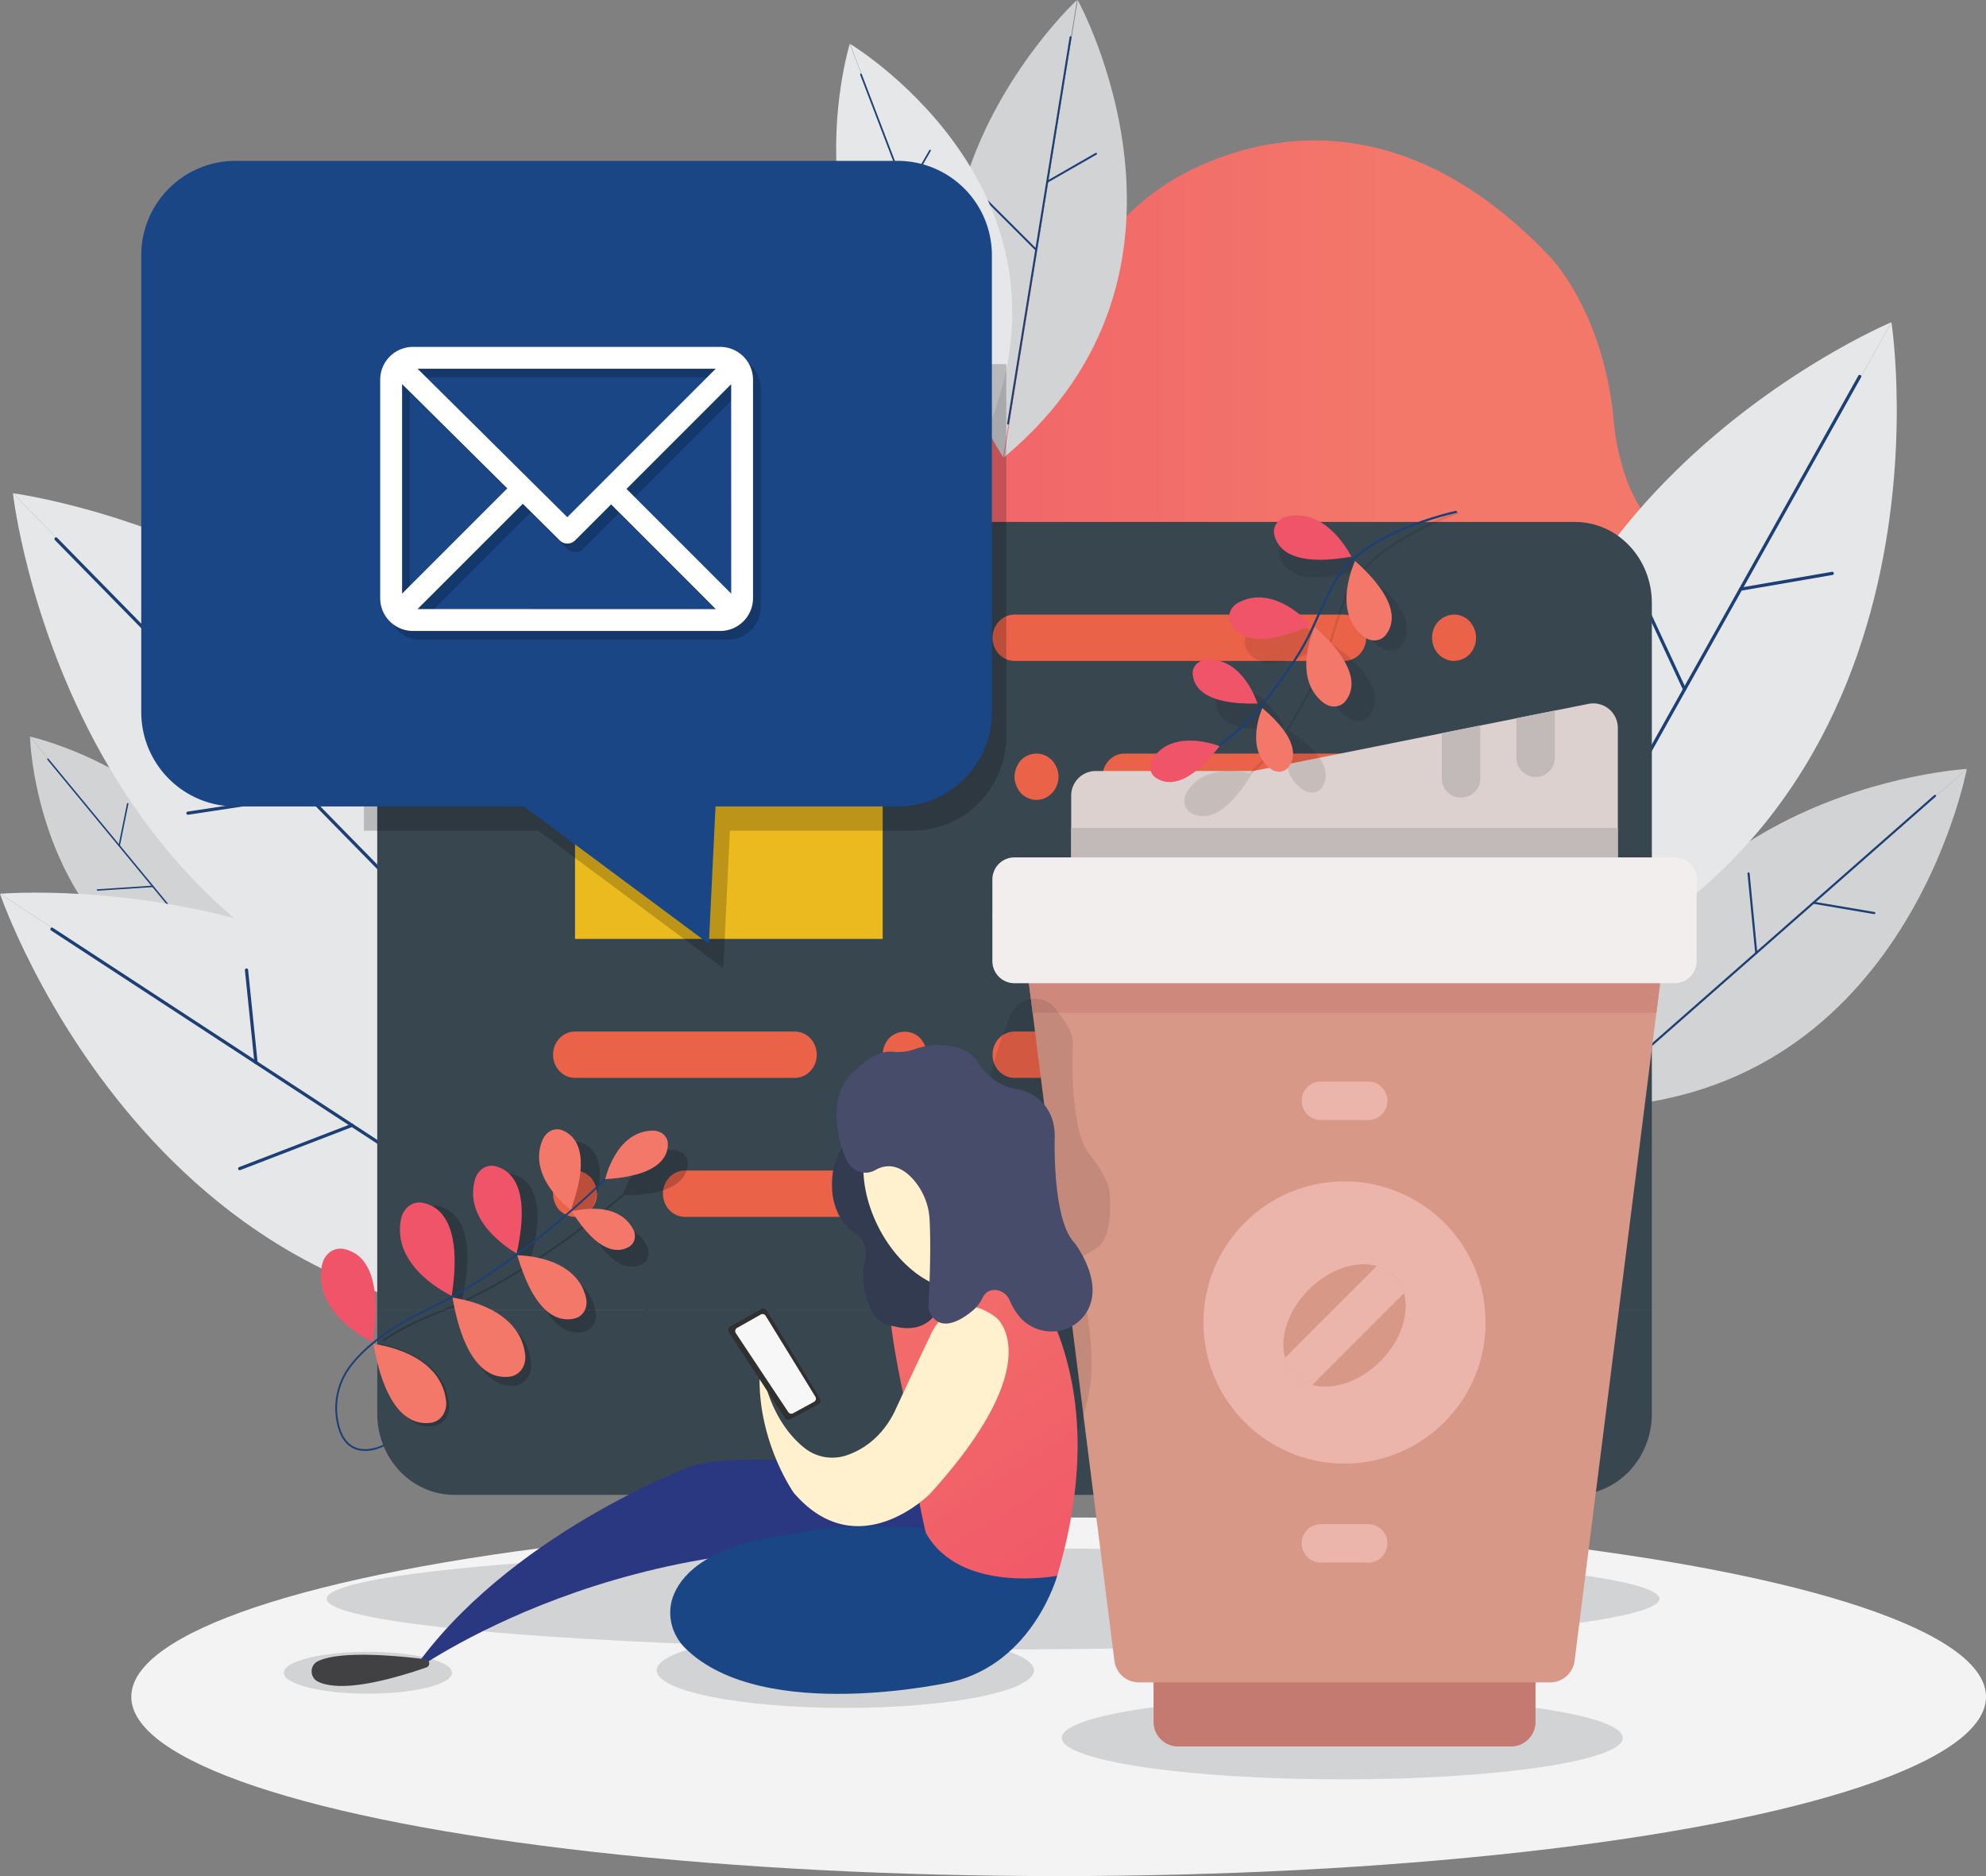 <svg xmlns="http://www.w3.org/2000/svg" xmlns:xlink="http://www.w3.org/1999/xlink" width="1800" height="1700" viewBox="0 0 1800 1700">
  <rect x="0" y="0" width="1800" height="1700" fill="#808080" stroke="none"/>
  <defs>
    <linearGradient id="linear-gradient" y1="0.5" x2="1" y2="0.5" gradientUnits="objectBoundingBox">
      <stop offset="0.16" stop-color="#f3f3f3"/>
      <stop offset="1" stop-color="#f3f3f3"/>
    </linearGradient>
    <linearGradient id="linear-gradient-2" y1="0.5" x2="1" y2="0.5" gradientUnits="objectBoundingBox">
      <stop offset="0.16" stop-color="#f05469"/>
      <stop offset="0.8" stop-color="#f3786a"/>
    </linearGradient>
    <linearGradient id="linear-gradient-3" y1="0.5" x2="1" y2="0.5" gradientUnits="objectBoundingBox">
      <stop offset="0" stop-color="#1a4686"/>
      <stop offset="0.47" stop-color="#1a4686"/>
    </linearGradient>
    <linearGradient id="linear-gradient-4" x1="3.252" y1="0.113" x2="3.719" y2="1.061" gradientUnits="objectBoundingBox">
      <stop offset="0" stop-color="#f05469"/>
      <stop offset="0.47" stop-color="#f3786a"/>
    </linearGradient>
    <linearGradient id="linear-gradient-5" x1="-55.663" y1="-24.961" x2="-55.312" y2="-23.843" xlink:href="#linear-gradient-4"/>
    <linearGradient id="linear-gradient-6" x1="3.527" y1="0.238" x2="3.994" y2="1.186" xlink:href="#linear-gradient-4"/>
    <linearGradient id="linear-gradient-7" x1="-58.142" y1="-24.308" x2="-57.791" y2="-23.19" xlink:href="#linear-gradient-4"/>
    <linearGradient id="linear-gradient-8" x1="4.897" y1="-1.281" x2="5.38" y2="-0.353" xlink:href="#linear-gradient-4"/>
    <linearGradient id="linear-gradient-9" x1="-60.892" y1="-32.151" x2="-60.569" y2="-30.94" xlink:href="#linear-gradient-4"/>
    <linearGradient id="linear-gradient-10" x1="6.638" y1="-5.06" x2="7.139" y2="-4.16" xlink:href="#linear-gradient-4"/>
    <linearGradient id="linear-gradient-11" x1="-59.406" y1="-58.994" x2="-59.127" y2="-57.515" xlink:href="#linear-gradient-4"/>
    <linearGradient id="linear-gradient-12" x1="-19.54" y1="-53.049" x2="-19.238" y2="-51.702" xlink:href="#linear-gradient-4"/>
    <linearGradient id="linear-gradient-13" x1="-23.236" y1="-14.221" x2="-22.771" y2="-13.304" xlink:href="#linear-gradient-4"/>
    <linearGradient id="linear-gradient-14" x1="-24.039" y1="-15.498" x2="-23.574" y2="-14.582" xlink:href="#linear-gradient-4"/>
    <linearGradient id="linear-gradient-15" x1="-31.612" y1="-21.699" x2="-31.152" y2="-20.776" xlink:href="#linear-gradient-4"/>
    <linearGradient id="linear-gradient-16" x1="-19.61" y1="37.884" x2="-19.341" y2="39.446" xlink:href="#linear-gradient-4"/>
    <linearGradient id="linear-gradient-17" x1="-42.632" y1="55.549" x2="-42.36" y2="57.187" xlink:href="#linear-gradient-4"/>
    <linearGradient id="linear-gradient-18" x1="-31.09" y1="55.566" x2="-30.833" y2="57.317" xlink:href="#linear-gradient-4"/>
    <linearGradient id="linear-gradient-19" x1="-52.528" y1="50.603" x2="-52.24" y2="52.075" xlink:href="#linear-gradient-4"/>
    <linearGradient id="linear-gradient-20" x1="0" y1="0.5" x2="1" y2="0.5" xlink:href="#linear-gradient-3"/>
    <linearGradient id="linear-gradient-21" x1="0.796" y1="1.158" x2="-0.282" y2="-1.265" gradientUnits="objectBoundingBox">
      <stop offset="0" stop-color="#f05469"/>
      <stop offset="0.57" stop-color="#f3786a"/>
    </linearGradient>
  </defs>
  <g id="receiving-sms" transform="translate(0.01)">
    <g id="Layer_12" data-name="Layer 12" transform="translate(118.98 1375.04)">
      <ellipse id="Ellipse_30" data-name="Ellipse 30" cx="840.505" cy="162.48" rx="840.505" ry="162.48" fill="url(#linear-gradient)"/>
      <ellipse id="Ellipse_31" data-name="Ellipse 31" cx="254.22" cy="37.6" rx="254.22" ry="37.6" transform="translate(843.373 162.11)" fill="#d1d3d4"/>
      <ellipse id="Ellipse_32" data-name="Ellipse 32" cx="170.99" cy="34.05" rx="170.99" ry="34.05" transform="translate(476.19 104.49)" fill="#d1d3d4"/>
      <ellipse id="Ellipse_33" data-name="Ellipse 33" cx="76.25" cy="18.97" rx="76.25" ry="18.97" transform="translate(138.19 121.73)" fill="#d1d3d4"/>
      <ellipse id="Ellipse_34" data-name="Ellipse 34" cx="603.96" cy="45.87" rx="603.96" ry="45.87" transform="translate(177.12 27.82)" fill="#d1d3d4"/>
    </g>
    <g id="Layer_7" data-name="Layer 7" transform="translate(307.702 127.272)">
      <path id="Path_197" data-name="Path 197" d="M2929,1635s-62.06,4.23-128.15-58.38a177.329,177.329,0,0,1-52.21-94.69l-.32-1.65a136.8,136.8,0,0,1,16.19-93.21c14.56-25.48,31.92-80.73-20.09-160.06L3105,853l236-18s54.5-3.52,117.35-64.95a222.667,222.667,0,0,1,57.27-40.92c64.74-31.8,191.66-62.81,325.38,77.87,0,0,48,48,58,146,0,0,3.06,53.59,27.95,87.09,12.29,16.55,21,35.51,24.54,55.82,7.41,42.62,4.47,107.34-64.48,148.09l-192,225Z" transform="translate(-2744.42 -702.132)" fill="url(#linear-gradient-2)"/>
    </g>
    <g id="Layer_8" data-name="Layer 8" transform="translate(-0.01)">
      <path id="Path_198" data-name="Path 198" d="M3859.73,1578.38l348.7-306.77S3898.19,1289.12,3859.73,1578.38Z" transform="translate(-2425.82 -574.86)" fill="#d1d3d4"/>
      <path id="Path_199" data-name="Path 199" d="M4208.42,1271.61l-53.4,47-295.3,259.8C4151.53,1577.09,4208.42,1271.61,4208.42,1271.61Z" transform="translate(-2425.82 -574.86)" fill="#d1d3d4"/>
      <path id="Path_200" data-name="Path 200" d="M1730.99,721.16l-92.19,81.06L1436.22,980.27" transform="translate(22.76)" fill="none" stroke="#1c4075" stroke-linecap="round" stroke-miterlimit="10" stroke-width="1.92"/>
      <line id="Line_165" data-name="Line 165" x1="55.16" y1="9.37" transform="translate(1643.61 817.99)" fill="none" stroke="#1c4075" stroke-linecap="round" stroke-miterlimit="10" stroke-width="1.92"/>
      <line id="Line_166" data-name="Line 166" x2="6.99" y2="72.09" transform="translate(1584.78 791.47)" fill="none" stroke="#1c4075" stroke-linecap="round" stroke-miterlimit="10" stroke-width="1.92"/>
      <path id="Path_201" data-name="Path 201" d="M3346.06,989.35l66.87-414.49S3206.57,765.45,3346.06,989.35Z" transform="translate(-2436.824 -574.86)" fill="#d1d3d4"/>
      <path id="Path_202" data-name="Path 202" d="M3412.92,574.86l-10.24,63.47-56.63,351C3548.88,820.67,3412.92,574.86,3412.92,574.86Z" transform="translate(-2436.184 -574.86)" fill="#d1d3d4"/>
      <path id="Path_203" data-name="Path 203" d="M958.26,33.62,940.55,143.17,901.61,383.86" transform="translate(12.053)" fill="none" stroke="#1c4075" stroke-linecap="round" stroke-miterlimit="10" stroke-width="1.74"/>
      <line id="Line_167" data-name="Line 167" x1="43.86" y2="25.17" transform="translate(949.534 139.32)" fill="none" stroke="#1c4075" stroke-linecap="round" stroke-miterlimit="10" stroke-width="1.74"/>
      <line id="Line_168" data-name="Line 168" x2="46.33" y2="46.27" transform="translate(892.515 179.82)" fill="none" stroke="#1c4075" stroke-linecap="round" stroke-miterlimit="10" stroke-width="1.74"/>
      <path id="Path_204" data-name="Path 204" d="M2680.5,1490.35l-204.79-248S2481.1,1457.45,2680.5,1490.35Z" transform="translate(-2448.57 -574.86)" fill="#d1d3d4"/>
      <path id="Path_205" data-name="Path 205" d="M2475.71,1242.32l31.36,38,173.43,210.05C2685.94,1288.33,2475.71,1242.32,2475.71,1242.32Z" transform="translate(-2448.57 -574.86)" fill="#d1d3d4"/>
      <path id="Path_206" data-name="Path 206" d="M43.41,687.96l54.11,65.57,118.86,144.1" transform="translate(0.01)" fill="none" stroke="#1c4075" stroke-linecap="round" stroke-miterlimit="10" stroke-width="1.33"/>
      <line id="Line_169" data-name="Line 169" x1="7.69" y2="37.97" transform="translate(108.05 728.33)" fill="none" stroke="#1c4075" stroke-linecap="round" stroke-miterlimit="10" stroke-width="1.33"/>
      <line id="Line_170" data-name="Line 170" y1="3.28" x2="50.06" transform="translate(88.42 803.17)" fill="none" stroke="#1c4075" stroke-linecap="round" stroke-miterlimit="10" stroke-width="1.33"/>
      <path id="Path_207" data-name="Path 207" d="M3798.46,1477.49l341.65-610.67S3708.1,1047.22,3798.46,1477.49Z" transform="translate(-2425.82 -574.86)" fill="#e6e7e8"/>
      <path id="Path_208" data-name="Path 208" d="M4140.11,866.82l-52.32,93.51-289.34,517.16C4212.41,1329.37,4140.11,866.82,4140.11,866.82Z" transform="translate(-2425.82 -574.86)" fill="#e6e7e8"/>
      <path id="Path_209" data-name="Path 209" d="M1662.78,341.11l-90.36,161.38L1373.85,857.03" transform="translate(22.76)" fill="none" stroke="#1c4075" stroke-linecap="round" stroke-miterlimit="10" stroke-width="2.9"/>
      <line id="Line_171" data-name="Line 171" x1="83.06" y2="14.32" transform="translate(1577.59 519.57)" fill="none" stroke="#1c4075" stroke-linecap="round" stroke-miterlimit="10" stroke-width="2.9"/>
      <line id="Line_172" data-name="Line 172" x2="46.07" y2="98.93" transform="translate(1480.71 525.71)" fill="none" stroke="#1c4075" stroke-linecap="round" stroke-miterlimit="10" stroke-width="2.9"/>
      <path id="Path_210" data-name="Path 210" d="M3034.47,1767.34l-585.9-382.58S2599,1828.09,3034.47,1767.34Z" transform="translate(-2448.57 -574.86)" fill="#e6e7e8"/>
      <path id="Path_211" data-name="Path 211" d="M2448.58,1384.76l89.72,58.59,496.18,324C2915,1344.23,2448.58,1384.76,2448.58,1384.76Z" transform="translate(-2448.57 -574.86)" fill="#e6e7e8"/>
      <path id="Path_212" data-name="Path 212" d="M47.07,841.94,201.9,943.12l340.14,222.33" transform="translate(0.01)" fill="none" stroke="#1c4075" stroke-linecap="round" stroke-miterlimit="10" stroke-width="2.9"/>
      <line id="Line_173" data-name="Line 173" x2="8.62" y2="83.84" transform="translate(223.42 878.97)" fill="none" stroke="#1c4075" stroke-linecap="round" stroke-miterlimit="10" stroke-width="2.9"/>
      <line id="Line_174" data-name="Line 174" y1="39.21" x2="101.84" transform="translate(217.26 1019.7)" fill="none" stroke="#1c4075" stroke-linecap="round" stroke-miterlimit="10" stroke-width="2.9"/>
      <path id="Path_213" data-name="Path 213" d="M2950.22,1521.41l-489.94-499.6S2511.9,1487.12,2950.22,1521.41Z" transform="translate(-2448.57 -574.86)" fill="#e6e7e8"/>
      <path id="Path_214" data-name="Path 214" d="M2460.28,1021.81l75,76.51,414.91,423.1C2924.49,1082.51,2460.28,1021.81,2460.28,1021.81Z" transform="translate(-2448.57 -574.86)" fill="#e6e7e8"/>
      <path id="Path_215" data-name="Path 215" d="M50.78,488.36l129.46,132.1L464.62,910.73" transform="translate(0.01)" fill="none" stroke="#1c4075" stroke-linecap="round" stroke-miterlimit="10" stroke-width="2.9"/>
      <line id="Line_175" data-name="Line 175" x1="9.6" y2="83.73" transform="translate(205.44 562.44)" fill="none" stroke="#1c4075" stroke-linecap="round" stroke-miterlimit="10" stroke-width="2.9"/>
      <line id="Line_176" data-name="Line 176" y1="16.39" x2="107.89" transform="translate(170.34 720.45)" fill="none" stroke="#1c4075" stroke-linecap="round" stroke-miterlimit="10" stroke-width="2.9"/>
      <path id="Path_216" data-name="Path 216" d="M3337.64,952.64,3208.25,614.57S3136.77,846,3337.64,952.64Z" transform="translate(-2438.063 -574.86)" fill="#e6e7e8"/>
      <path id="Path_217" data-name="Path 217" d="M3208.25,614.57l19.81,51.77,109.58,286.3C3416,739.11,3208.25,614.57,3208.25,614.57Z" transform="translate(-2437.854 -574.86)" fill="#e6e7e8"/>
      <path id="Path_218" data-name="Path 218" d="M769.67,67.42l34.17,89.36,75.05,196.37" transform="translate(10.618)" fill="none" stroke="#1c4075" stroke-linecap="round" stroke-miterlimit="10" stroke-width="1.5"/>
      <line id="Line_177" data-name="Line 177" x1="21.83" y2="37.75" transform="translate(821.109 136.43)" fill="none" stroke="#1c4075" stroke-linecap="round" stroke-miterlimit="10" stroke-width="1.5"/>
      <line id="Line_178" data-name="Line 178" x2="54.56" y2="14.47" transform="translate(785.491 209.96)" fill="none" stroke="#1c4075" stroke-linecap="round" stroke-miterlimit="10" stroke-width="1.5"/>
    </g>
    <g id="Layer_5" data-name="Layer 5" transform="translate(341.894 472.946)">
      <path id="Path_219" data-name="Path 219" d="M3933.65,1618.45H2778.41V978.25c0-40.57,31.21-73.47,69.71-73.47H3863.94c38.5,0,69.71,32.89,69.71,73.47Z" transform="translate(-2778.41 -904.78)" fill="#384650"/>
      <path id="Path_220" data-name="Path 220" d="M3863.94,1786.37H2848.13c-38.5,0-69.71-32.89-69.71-73.47v-94.46H3933.65v94.46c0,40.57-31.21,73.47-69.71,73.47" transform="translate(-2778.41 -904.78)" fill="#384650"/>
      <path id="Path_221" data-name="Path 221" d="M3754.39,1534.49H3455.62c-11,0-19.92-9.4-19.92-21s8.9-21,19.92-21h298.77c11,0,19.92,9.4,19.92,21s-8.91,21-19.92,21" transform="translate(-2778.41 -904.78)" fill="#ea6248"/>
      <path id="Path_222" data-name="Path 222" d="M3156.85,1408.55H2957.67c-11,0-19.92-9.4-19.92-21s8.9-21,19.92-21h199.18c11,0,19.92,9.4,19.92,21s-8.9,21-19.92,21" transform="translate(-2778.41 -904.78)" fill="#ea6248"/>
      <path id="Path_223" data-name="Path 223" d="M3654.8,1408.55H3356c-11,0-19.92-9.4-19.92-21s8.9-21,19.92-21h298.8c11,0,19.92,9.4,19.92,21s-8.91,21-19.92,21" transform="translate(-2778.41 -904.78)" fill="#ea6248"/>
      <path id="Path_224" data-name="Path 224" d="M3256.44,1408.55a19,19,0,0,1-7.57-1.68,20.42,20.42,0,0,1-6.57-4.41,22.12,22.12,0,0,1,0-29.81,20.522,20.522,0,0,1,6.57-4.41,19.58,19.58,0,0,1,21.71,4.41,22.12,22.12,0,0,1,0,29.81,20.4,20.4,0,0,1-14.14,6.09" transform="translate(-2778.41 -904.78)" fill="#ea6248"/>
      <path id="Path_225" data-name="Path 225" d="M3356,1534.49H3057.26c-11,0-19.92-9.4-19.92-21s8.9-21,19.92-21H3356c11,0,19.92,9.4,19.92,21s-8.9,21-19.92,21" transform="translate(-2778.41 -904.78)" fill="#ea6248"/>
      <path id="Path_226" data-name="Path 226" d="M2957.67,1534.49a19,19,0,0,1-7.57-1.68,22.865,22.865,0,0,1-6.571-4.41,22.2,22.2,0,0,1-5.78-14.9,23.551,23.551,0,0,1,5.78-14.9,19.9,19.9,0,0,1,17.91-5.67,11.668,11.668,0,0,1,3.8,1.26,11.163,11.163,0,0,1,3.389,1.89c1.18.84,2.19,1.68,3.19,2.52a23.549,23.549,0,0,1,5.78,14.9,22.3,22.3,0,0,1-5.78,14.9c-1,.84-2,1.68-3.19,2.52a11.09,11.09,0,0,1-3.39,1.89,11.717,11.717,0,0,1-3.8,1.26,22.825,22.825,0,0,1-3.77.42" transform="translate(-2778.41 -904.78)" fill="#ea6248"/>
      <path id="Path_227" data-name="Path 227" d="M3754.39,1408.55a22.748,22.748,0,0,1-3.78-.42,11.547,11.547,0,0,1-3.78-1.26,15.326,15.326,0,0,1-3.61-1.89l-3-2.52a22.12,22.12,0,0,1,0-29.81l3-2.52a15.246,15.246,0,0,1,3.61-1.89,11.624,11.624,0,0,1,3.78-1.26,19.25,19.25,0,0,1,17.93,5.67,37.457,37.457,0,0,1,2.39,3.36,12.341,12.341,0,0,1,1.79,3.57,12.626,12.626,0,0,1,1.18,4,24.7,24.7,0,0,1,.42,4,30.14,30.14,0,0,1-.419,4.2,13.07,13.07,0,0,1-1.18,3.78,17.07,17.07,0,0,1-1.79,3.78l-2.39,3.15-3,2.52a15.129,15.129,0,0,1-3.59,1.89,11.713,11.713,0,0,1-3.8,1.26,22.372,22.372,0,0,1-3.77.42" transform="translate(-2778.41 -904.78)" fill="#ea6248"/>
      <path id="Path_228" data-name="Path 228" d="M3754.39,1156.67H3455.62c-11,0-19.92-9.4-19.92-21s8.9-21,19.92-21h298.77c11,0,19.92,9.4,19.92,21s-8.91,21-19.92,21" transform="translate(-2778.41 -904.78)" fill="#ea6248"/>
      <path id="Path_229" data-name="Path 229" d="M3754.39,1282.61H3555.21c-11,0-19.92-9.4-19.92-21s8.9-21,19.92-21h199.18c11,0,19.92,9.4,19.92,21s-8.91,21-19.92,21" transform="translate(-2778.41 -904.78)" fill="#ea6248"/>
      <path id="Path_230" data-name="Path 230" d="M3395.87,1282.61H3356c-11,0-19.92-9.4-19.92-21s8.9-21,19.92-21h39.84c11,0,19.92,9.4,19.92,21s-8.9,21-19.92,21" transform="translate(-2778.41 -904.78)" fill="#ea6248"/>
      <path id="Path_231" data-name="Path 231" d="M3654.8,1030.73H3356c-11,0-19.92-9.4-19.92-21s8.9-21,19.92-21h298.8c11,0,19.92,9.4,19.92,21s-8.91,21-19.92,21" transform="translate(-2778.41 -904.78)" fill="#ea6248"/>
      <path id="Path_232" data-name="Path 232" d="M3754.39,1030.73a22.774,22.774,0,0,1-3.78-.42,11.541,11.541,0,0,1-3.78-1.26,15.33,15.33,0,0,1-3.61-1.89l-3-2.52a22.12,22.12,0,0,1,0-29.81l3-2.52a15.237,15.237,0,0,1,3.61-1.89,11.624,11.624,0,0,1,3.78-1.26,19.25,19.25,0,0,1,17.93,5.67,37.537,37.537,0,0,1,2.39,3.36,12.34,12.34,0,0,1,1.79,3.57,12.621,12.621,0,0,1,1.18,4,24.693,24.693,0,0,1,.42,4,30.143,30.143,0,0,1-.419,4.2,13.07,13.07,0,0,1-1.18,3.78,17.074,17.074,0,0,1-1.79,3.78l-2.39,3.15-3,2.52A15.126,15.126,0,0,1,3762,1029a11.708,11.708,0,0,1-3.8,1.26,22.617,22.617,0,0,1-3.77.42" transform="translate(-2778.41 -904.78)" fill="#ea6248"/>
      <path id="Path_233" data-name="Path 233" d="M3375.95,1156.67a20.37,20.37,0,0,1-14.14-6.09,24.523,24.523,0,0,1-4.18-6.93,20.76,20.76,0,0,1,0-16,24.414,24.414,0,0,1,4.18-6.93,19.74,19.74,0,0,1,17.91-5.67,11.66,11.66,0,0,1,3.8,1.26,11.165,11.165,0,0,1,3.39,1.89,20.788,20.788,0,0,1,3,2.52,21.2,21.2,0,0,1,4.38,6.93,20.759,20.759,0,0,1,0,16,21.193,21.193,0,0,1-4.38,6.93,20.84,20.84,0,0,1-3,2.52,11.087,11.087,0,0,1-3.39,1.89,11.711,11.711,0,0,1-3.8,1.26,22.541,22.541,0,0,1-3.76.42" transform="translate(-2778.41 -904.78)" fill="#ea6248"/>
      <path id="Path_234" data-name="Path 234" d="M3475.54,1282.61a20,20,0,0,1-14.14-6.09,22.12,22.12,0,0,1,0-29.81c7.37-7.77,20.91-7.77,28.28,0a22.7,22.7,0,0,1,5.78,14.9,27.3,27.3,0,0,1-.42,4.2,13.1,13.1,0,0,1-1.18,3.78,17.073,17.073,0,0,1-1.79,3.78l-2.39,3.15a20,20,0,0,1-14.14,6.09" transform="translate(-2778.41 -904.78)" fill="#ea6248"/>
      <path id="Path_235" data-name="Path 235" d="M509.1,707.75H787.95V413.88H509.1Z" transform="translate(-329.83 -329.92)" fill="#ebba1e"/>
    </g>
    <g id="Layer_6" data-name="Layer 6" transform="translate(128.01 145.76)">
      <g id="Layer_9" data-name="Layer 9" transform="translate(201.83 184.17)">
        <path id="Path_236" data-name="Path 236" d="M3104.1,1452.08l6-124.49h165a85.5,85.5,0,0,0,85.5-85.5V904.79H2848.13c-38.5,0-69.71,32.89-69.71,73.47V1327.6h158.1Z" transform="translate(-2778.42 -904.79)" opacity="0.2"/>
      </g>
      <path id="Path_237" data-name="Path 237" d="M3262.09,720.62h-600a85.5,85.5,0,0,0-85.5,85.5v414a85.5,85.5,0,0,0,85.5,85.5h261.39l167.59,124.49,6-124.49h165a85.5,85.5,0,0,0,85.5-85.5v-414a85.5,85.5,0,0,0-85.48-85.5Z" transform="translate(-2576.59 -720.62)" fill="url(#linear-gradient-3)"/>
      <g id="Group_413" data-name="Group 413" transform="translate(223.57 176.58)" opacity="0.2">
        <path id="Path_238" data-name="Path 238" d="M3108.36,897.2h-278.5a29.75,29.75,0,0,0-29.7,29.7v198a29.75,29.75,0,0,0,29.7,29.7h278.5a29.75,29.75,0,0,0,29.7-29.7v-198a29.75,29.75,0,0,0-29.7-29.7Zm-4.1,19.8-134.52,134.52L2834.06,917ZM2820,1120.78V930.9l95.35,94.53Zm14,14,95.41-95.41,33.43,33.14a9.9,9.9,0,0,0,14,0l32.6-32.6,94.89,94.89Zm284.3-14-94.89-94.89L3118.26,931Z" transform="translate(-2800.16 -897.2)" fill="#020202"/>
      </g>
      <path id="Path_239" data-name="Path 239" d="M3101.36,889.2h-278.5a29.75,29.75,0,0,0-29.7,29.7v198a29.75,29.75,0,0,0,29.7,29.7h278.5a29.75,29.75,0,0,0,29.7-29.7v-198a29.75,29.75,0,0,0-29.7-29.7Zm-4.1,19.8-134.52,134.52L2827.06,909ZM2813,1112.78V922.9l95.35,94.53Zm14,14,95.41-95.41,33.43,33.14a9.9,9.9,0,0,0,14,0l32.6-32.6,94.89,94.89Zm284.3-14-94.89-94.89L3111.26,923Z" transform="translate(-2576.59 -720.62)" fill="#fff"/>
    </g>
    <g id="Layer_3" data-name="Layer 3" transform="translate(899.43 637.373)">
      <g id="_Group_" data-name="&lt;Group&gt;">
        <path id="_Path_" data-name="&lt;Path&gt;" d="M3396.69,1048.31v76.75h495.46V987a22.26,22.26,0,0,0-26.65-21.83L3561.61,1026H3419a22.27,22.27,0,0,0-22.31,22.31Z" transform="translate(-3325.26 -964.733)" fill="#dcd1ce"/>
        <rect id="_Path_2" data-name="&lt;Path&gt;" width="495.46" height="47.5" transform="translate(71.43 112.817)" fill="#c1bab8"/>
        <g id="_Group_2" data-name="&lt;Group&gt;" transform="translate(0 139.557)">
          <g id="_Group_3" data-name="&lt;Group&gt;">
            <path id="_Path_3" data-name="&lt;Path&gt;" d="M3493.6,1909.93h301.65a22.28,22.28,0,0,0,22.28-22.28v-61.46h-346.2v61.46A22.28,22.28,0,0,0,3493.6,1909.93Z" transform="translate(-3325.26 -1104.29)" fill="#c47a70"/>
            <g id="_Group_4" data-name="&lt;Group&gt;">
              <g id="_Group_5" data-name="&lt;Group&gt;" transform="translate(29.92 88.71)">
                <path id="_Path_4" data-name="&lt;Path&gt;" d="M3355.18,1193l80.71,639.36a22.27,22.27,0,0,0,22.1,19.49h372.84a22.271,22.271,0,0,0,22.1-19.494L3933.65,1193Z" transform="translate(-3355.18 -1193)" fill="#d89888"/>
                <path id="_Path_5" data-name="&lt;Path&gt;" d="M906.61,618.16l6.57,52h565.33l6.57-52Z" transform="translate(-906.6 -618.14)" fill="#ce897c"/>
              </g>
              <path id="_Path_6" data-name="&lt;Path&gt;" d="M3345.21,1218.29h598.43a20,20,0,0,0,19.95-19.95v-74.1a20,20,0,0,0-19.95-19.95H3345.21a20,20,0,0,0-19.95,19.95v74.1A20,20,0,0,0,3345.21,1218.29Z" transform="translate(-3325.26 -1104.29)" fill="#f2eeed"/>
            </g>
          </g>
          <g id="_Group_6" data-name="&lt;Group&gt;" transform="translate(191.3 293.56)">
            <circle id="_Path_7" data-name="&lt;Path&gt;" cx="127.86" cy="127.86" r="127.86" fill="#ecb5ab"/>
            <ellipse id="_Path_8" data-name="&lt;Path&gt;" cx="63.51" cy="45.9" rx="63.51" ry="45.9" transform="translate(50.515 143) rotate(-45)" fill="#d89888"/>
            <g id="_Group_7" data-name="&lt;Group&gt;" transform="translate(74.01 76.7)">
              <path id="_Path_9" data-name="&lt;Path&gt;" d="M3698.29,1499.18l-83.08,83.08a34.24,34.24,0,0,1-24.64-24.63l83.08-83.08a34.25,34.25,0,0,1,24.64,24.63Z" transform="translate(-3590.57 -1474.55)" fill="#ecb5ab"/>
            </g>
          </g>
          <g id="_Group_8" data-name="&lt;Group&gt;" transform="translate(280.325 604.16)">
            <path id="_Path_10" data-name="&lt;Path&gt;" d="M3665.86,1743.28H3623a17.415,17.415,0,0,1,0-34.83h42.88a17.415,17.415,0,1,1,0,34.83Z" transform="translate(-3605.585 -1708.45)" fill="#ecb5ab"/>
          </g>
          <g id="_Group_9" data-name="&lt;Group&gt;" transform="translate(280.325 203.17)">
            <path id="_Path_11" data-name="&lt;Path&gt;" d="M3665.86,1342.29H3623a17.415,17.415,0,1,1,0-34.83h42.88a17.415,17.415,0,1,1,0,34.83Z" transform="translate(-3605.585 -1307.46)" fill="#ecb5ab"/>
          </g>
        </g>
        <g id="_Group_10" data-name="&lt;Group&gt;" transform="translate(474.96 6.487)">
          <path id="_Path_12" data-name="&lt;Path&gt;" d="M3835.05,971.22V1014a17.415,17.415,0,0,1-34.83,0V978.21Z" transform="translate(-3800.22 -971.22)" fill="#c1bab8"/>
        </g>
        <g id="_Group_11" data-name="&lt;Group&gt;" transform="translate(407.37 20.017)">
          <path id="_Path_13" data-name="&lt;Path&gt;" d="M3767.46,984.75v47.95a17.415,17.415,0,0,1-34.83,0v-41Z" transform="translate(-3732.63 -984.75)" fill="#c1bab8"/>
        </g>
      </g>
    </g>
    <g id="Layer_11" data-name="Layer 11" transform="translate(290.769 463.894)">
      <g id="Group_414" data-name="Group 414" transform="translate(53.986 570.942)" opacity="0.2">
        <path id="Path_240" data-name="Path 240" d="M2787.47,1654.37c12-8.23,27.78-16.75,48.3-24.76,84.66-33,169.44-107.43,169.44-107.43" transform="translate(-2784.74 -1474.612)" fill="none" stroke="#000" stroke-linecap="round" stroke-miterlimit="10" stroke-width="1.64"/>
        <path id="Path_241" data-name="Path 241" d="M2784.74,1657.35s59.9,10.32,62.19,55.85c.5,10-6,18.35-15.18,19C2816,1733.28,2791.8,1723.58,2784.74,1657.35Z" transform="translate(-2784.74 -1474.612)"/>
        <path id="Path_242" data-name="Path 242" d="M2858.52,1618.73s-53.43-29-41-72.84c2.73-9.64,11.55-15.46,20.47-13.12C2853.22,1536.77,2873.07,1553.72,2858.52,1618.73Z" transform="translate(-2784.74 -1474.612)"/>
        <path id="Path_243" data-name="Path 243" d="M2859.11,1620.5s59.9,10.32,62.19,55.85c.5,10-6,18.35-15.18,19C2890.41,1696.43,2866.17,1686.74,2859.11,1620.5Z" transform="translate(-2784.74 -1474.612)"/>
        <path id="Path_244" data-name="Path 244" d="M2919.85,1584.4s-47.24-29.87-33.15-69.36c3.1-8.68,11.54-13.48,19.59-10.78C2920,1508.88,2937.2,1525.65,2919.85,1584.4Z" transform="translate(-2784.74 -1474.612)"/>
        <path id="Path_245" data-name="Path 245" d="M2920.32,1586.1s53.14,3.23,59.52,42.64c1.4,8.66-3.44,16.55-11.39,18C2954.87,1649.21,2932.84,1643.1,2920.32,1586.1Z" transform="translate(-2784.74 -1474.612)"/>
        <path id="Path_246" data-name="Path 246" d="M2971.5,1548.25s-38.18-31.94-21.08-65.12c3.76-7.29,11.78-10.54,18.56-7.21C2980.55,1481.61,2993.73,1498.44,2971.5,1548.25Z" transform="translate(-2784.74 -1474.612)"/>
        <path id="Path_247" data-name="Path 247" d="M2972.37,1549.85s40.88-8.95,54.15,19.5c2.92,6.25.94,13.25-4.76,16C3012,1590.17,2994.05,1590.27,2972.37,1549.85Z" transform="translate(-2784.74 -1474.612)"/>
        <path id="Path_248" data-name="Path 248" d="M3004.44,1522.78s12.59-43.09,46.19-41c7.39.47,13,5.92,12.66,12.73C3062.77,1506.17,3053.63,1523.14,3004.44,1522.78Z" transform="translate(-2784.74 -1474.612)"/>
      </g>
      <path id="Path_249" data-name="Path 249" d="M2787.31,1749.72s-36.08,19-42.08-25.75a63,63,0,0,1,12.5-46.61c11-14.21,31.47-32.93,69.71-50.94,82.21-38.72,161.71-118.75,161.71-118.75" transform="translate(-2730.754 -903.67)" fill="none" stroke="#1c4075" stroke-linecap="round" stroke-miterlimit="10" stroke-width="1.64"/>
      <path id="Path_250" data-name="Path 250" d="M2777.71,1655.84s-55.28-25.27-45.88-69.87c2.07-9.8,10.46-16.21,19.53-14.48C2766.83,1574.43,2787.79,1590,2777.71,1655.84Z" transform="translate(-2730.754 -903.67)" fill="url(#linear-gradient-4)"/>
      <path id="Path_251" data-name="Path 251" d="M2778.42,1657.57s60.46,6.21,65.86,51.48c1.19,9.95-4.71,18.71-13.85,20C2814.82,1731.19,2790,1723.17,2778.42,1657.57Z" transform="translate(-2730.754 -903.67)" fill="url(#linear-gradient-5)"/>
      <path id="Path_252" data-name="Path 252" d="M2849.39,1614s-55.28-25.27-45.88-69.87c2.07-9.8,10.46-16.21,19.53-14.48C2838.51,1532.6,2859.47,1548.16,2849.39,1614Z" transform="translate(-2730.754 -903.67)" fill="url(#linear-gradient-6)"/>
      <path id="Path_253" data-name="Path 253" d="M2850.1,1615.73s60.46,6.21,65.86,51.48c1.19,9.95-4.71,18.71-13.85,20C2886.5,1689.35,2861.66,1681.33,2850.1,1615.73Z" transform="translate(-2730.754 -903.67)" fill="url(#linear-gradient-7)"/>
      <path id="Path_254" data-name="Path 254" d="M2908.24,1575.57s-49.17-26.58-37.81-66.93c2.5-8.87,10.6-14.24,18.81-12.09C2903.25,1500.21,2921.53,1515.77,2908.24,1575.57Z" transform="translate(-2730.754 -903.67)" fill="url(#linear-gradient-8)"/>
      <path id="Path_255" data-name="Path 255" d="M2908.82,1577.24s53.24-.41,62.29,38.48c2,8.55-2.3,16.75-10.14,18.73C2947.6,1637.83,2925.2,1633.24,2908.82,1577.24Z" transform="translate(-2730.754 -903.67)" fill="url(#linear-gradient-9)"/>
      <path id="Path_256" data-name="Path 256" d="M2957.29,1536s-40.27-29.26-25.48-63.53c3.25-7.53,11-11.32,18-8.46C2961.78,1468.88,2976.08,1484.77,2957.29,1536Z" transform="translate(-2730.754 -903.67)" fill="url(#linear-gradient-10)"/>
      <path id="Path_257" data-name="Path 257" d="M2958.28,1537.52s40.18-11.72,55.36,15.75c3.34,6,1.85,13.16-3.65,16.34C3000.59,1575,2982.66,1576.36,2958.28,1537.52Z" transform="translate(-2730.754 -903.67)" fill="url(#linear-gradient-11)"/>
      <path id="Path_258" data-name="Path 258" d="M2988.49,1508.29s9.62-43.85,43.29-44c7.4,0,13.34,5,13.5,11.84C3045.56,1487.74,3037.6,1505.3,2988.49,1508.29Z" transform="translate(-2730.754 -903.67)" fill="url(#linear-gradient-12)"/>
      <g id="Group_415" data-name="Group 415" transform="translate(783.019 0.79)" opacity="0.1">
        <path id="Path_259" data-name="Path 259" d="M3761.13,904.46s-82.52,28-101.27,75.61-10.85,52.59-55.53,124.68c-2.18,4.68-19.78,26.06-32.08,37" transform="translate(-3513.773 -904.46)" fill="none" stroke="#000" stroke-linecap="round" stroke-miterlimit="10" stroke-width="2"/>
        <path id="Path_260" data-name="Path 260" d="M3675.8,959.59s-16.27,47.27,15.65,66.94c7,4.32,15.6,3,19.7-3.43C3718.15,1012.21,3720.75,990.9,3675.8,959.59Z" transform="translate(-3513.773 -904.46)" stroke="#231f20" stroke-miterlimit="10" stroke-width="1"/>
        <path id="Path_261" data-name="Path 261" d="M3646.82,1023.46s-16.27,47.27,15.65,66.94c7,4.32,15.6,3,19.7-3.43C3689.17,1076.08,3691.77,1054.77,3646.82,1023.46Z" transform="translate(-3513.773 -904.46)" stroke="#231f20" stroke-miterlimit="10" stroke-width="1"/>
        <path id="Path_262" data-name="Path 262" d="M3608.35,1102s-12.17,38.5,14,53.74c5.75,3.35,12.65,2.07,15.84-3.17C3643.63,1143.62,3645.3,1126.36,3608.35,1102Z" transform="translate(-3513.773 -904.46)" stroke="#231f20" stroke-miterlimit="10" stroke-width="1"/>
        <path id="Path_263" data-name="Path 263" d="M3574.09,1141s-43-11.66-58.57,17.87c-3.43,6.49-1.7,14,4.22,17.31C3529.84,1181.71,3548.93,1182.77,3574.09,1141Z" transform="translate(-3513.773 -904.46)" stroke="#231f20" stroke-miterlimit="10" stroke-width="1"/>
        <path id="Path_264" data-name="Path 264" d="M3671.92,956.09s-27.12-42-62.31-29c-7.73,2.84-12,10.44-9.47,17.61C3604.37,956.89,3619.52,972.1,3671.92,956.09Z" transform="translate(-3513.773 -904.46)" stroke="#231f20" stroke-miterlimit="10" stroke-width="1"/>
        <path id="Path_265" data-name="Path 265" d="M3643,1022.06s-36.85-33.78-67.62-12.37c-6.77,4.71-8.93,13.12-4.72,19.43C3577.85,1039.9,3596.35,1050.79,3643,1022.06Z" transform="translate(-3513.773 -904.46)" stroke="#231f20" stroke-miterlimit="10" stroke-width="1"/>
        <path id="Path_266" data-name="Path 266" d="M3603.55,1098.44s-18.29-40.5-50.93-33.78c-7.18,1.48-11.89,7.6-10.66,14.23C3544.07,1090.21,3555.37,1105.59,3603.55,1098.44Z" transform="translate(-3513.773 -904.46)" stroke="#231f20" stroke-miterlimit="10" stroke-width="1"/>
      </g>
      <path id="Path_267" data-name="Path 267" d="M3759.55,903.67s-85.3,17.85-109.65,62.86-17.11,50.9-70.15,117.08c-2.73,4.39-22.77,23.48-36.31,32.86" transform="translate(-2730.754 -903.67)" fill="none" stroke="#1c4075" stroke-linecap="round" stroke-miterlimit="10" stroke-width="2"/>
      <path id="Path_268" data-name="Path 268" d="M3668.19,948.12s-21.84,45,7.47,68.34c6.44,5.14,15.13,4.81,20-1C3703.9,1005.46,3709.05,984.62,3668.19,948.12Z" transform="translate(-2730.754 -903.67)" fill="url(#linear-gradient-13)"/>
      <path id="Path_269" data-name="Path 269" d="M3631.73,1008s-21.84,45,7.47,68.34c6.44,5.14,15.13,4.81,20-1C3667.43,1065.38,3672.59,1044.54,3631.73,1008Z" transform="translate(-2730.754 -903.67)" fill="url(#linear-gradient-14)"/>
      <path id="Path_270" data-name="Path 270" d="M3584.09,1081.36s-16.72,36.76,7.42,55c5.31,4,12.31,3.58,16.1-1.24C3614.09,1126.94,3617.82,1110,3584.09,1081.36Z" transform="translate(-2730.754 -903.67)" fill="url(#linear-gradient-15)"/>
      <path id="Path_271" data-name="Path 271" d="M3545.38,1115.91s-41.26-16.75-60.3,10.69c-4.19,6-3.38,13.73,2.1,17.69C3496.53,1151,3515.36,1154.39,3545.38,1115.91Z" transform="translate(-2730.754 -903.67)" fill="url(#linear-gradient-16)"/>
      <path id="Path_272" data-name="Path 272" d="M3664.76,944.18s-21.87-45-58.35-36.35c-8,1.89-13.13,8.92-11.53,16.34C3597.62,936.84,3610.82,953.77,3664.76,944.18Z" transform="translate(-2730.754 -903.67)" fill="url(#linear-gradient-17)"/>
      <path id="Path_273" data-name="Path 273" d="M3628.11,1006.19s-32.51-38-65.64-20.43c-7.28,3.86-10.45,11.95-7,18.72C3561.29,1016,3578.34,1029.09,3628.11,1006.19Z" transform="translate(-2730.754 -903.67)" fill="url(#linear-gradient-18)"/>
      <path id="Path_274" data-name="Path 274" d="M3579.74,1077.26s-13.28-42.41-46.49-39.67c-7.3.6-12.72,6.11-12.29,12.84C3521.68,1061.92,3531.05,1078.55,3579.74,1077.26Z" transform="translate(-2730.754 -903.67)" fill="url(#linear-gradient-19)"/>
    </g>
    <g id="Layer_10" data-name="Layer 10" transform="translate(891.027 905.066)">
      <path id="Path_275" data-name="Path 275" d="M3393.49,1317.45l.43.58q1.4,2,2.89,3.85c3.65,4.65,11.6,15.8,12.16,25.39a19.379,19.379,0,0,1,0,2c-.39,8.55-2.69,71.31,12.58,96.44a19.833,19.833,0,0,0,1.65,2.28c3.9,4.74,19.73,24.86,19.14,38.31,0,0,4,39-12.67,48.16,0,0-4.52,3.06-9.47,5.66a12.46,12.46,0,0,0-6.37,14.08c5.18,20.56,15.32,67.05,11.18,102.11a218.785,218.785,0,0,1-9.69,39.11c-4.14,11.49-20.3,11.74-24.71.35l-24.32-62.7a204.339,204.339,0,0,1-9.06-30L3334,1497.76a274.909,274.909,0,0,1,10.2-153.23l7.4-20.3C3358.14,1306.4,3382,1302.3,3393.49,1317.45Z" transform="translate(-3327.576 -1308.139)" opacity="0.1"/>
    </g>
    <g id="Layer_2" data-name="Layer 2" transform="translate(282.424 946.917)">
      <path id="Path_276" data-name="Path 276" d="M3304.27,1665.88s-173.46-27-233.54-10.51c0,0-169,62.33-255.32,187.73,0,0,197.49-144.18,476.84-106.63C3292.25,1736.47,3326.8,1732.71,3304.27,1665.88Z" transform="translate(-2725.121 -1274.277)" fill="#2a3781"/>
      <path id="Path_277" data-name="Path 277" d="M3152.58,1718.69s155.19-34,248.31,36.55c0,0-21.53,78.47-95.12,96.12,0,0-171.6,38.94-241.93-30.44-13.17-13-17.51-32.55-10.11-49.5C3062.47,1751.4,3087.24,1728.22,3152.58,1718.69Z" transform="translate(-2725.121 -1274.277)" fill="url(#linear-gradient-20)"/>
      <path id="Path_278" data-name="Path 278" d="M3261.47,1437.6s15.77-32.29,45.06-20.28c0,0,167.46,90.61,94.37,337.92,0,0-88.11,17-119.15-39,0,0-13-54.07-11-74.09S3225.67,1482.9,3261.47,1437.6Z" transform="translate(-2725.121 -1274.277)" fill="url(#linear-gradient-21)"/>
      <path id="Path_279" data-name="Path 279" d="M3226.07,1350.13c-3.17,2.62-6.5,5-9.91,7.34-6.94,4.68-21.77,18.54-19.07,50.53,0,0,1.5,26,22.5,38.5,0,0,11.43,6.59,6.67,26a38.007,38.007,0,0,0-1.15,10.52c.5,13.18,4.1,42.19,25.81,45.76,1.42.23,2.83.51,4.23.86,5.57,1.39,21.25,3.9,32.49-7.91a27.921,27.921,0,0,0,6.64-12.21c4.16-15.86,17.73-68.07,17.31-71.46-.3-2.37-3.23-29.73-5.57-51.59a40.38,40.38,0,0,0-29.53-34.66l-25.59-7a27.56,27.56,0,0,0-24.83,5.37Z" transform="translate(-2725.121 -1274.277)" fill="#333b51"/>
      <ellipse id="Ellipse_35" data-name="Ellipse 35" cx="58.53" cy="88.56" rx="58.53" ry="88.56" transform="translate(473.677 85.463) rotate(-26.72)" fill="#fff1cd"/>
      <path id="Path_280" data-name="Path 280" d="M3285.89,1537.55s19-46.75,59.67-16.32c0,0,49.82,38.88-60,159.77,0,0-65.53,66.5-123.5-1,0,0-37.39-53-30-120.07,0,0,3.85,50.59,39.64,79.39a40.46,40.46,0,0,0,38.43,6.72c13.91-4.78,31.53-15.56,43.5-39.81C3253.58,1606.2,3271.49,1567.63,3285.89,1537.55Z" transform="translate(-2725.121 -1274.277)" fill="#fff1cd"/>
      <path id="Path_281" data-name="Path 281" d="M3184.42,1599.91l-25.54,13.56a3.69,3.69,0,0,1-4.82-1.24l-50.79-77.61a3.69,3.69,0,0,1,1.28-5.23l28.13-15.82a3.69,3.69,0,0,1,5,1.31l48.2,79.87a3.69,3.69,0,0,1-1.459,5.16Z" transform="translate(-2725.121 -1274.277)" fill="#303030"/>
      <path id="Path_282" data-name="Path 282" d="M3180.47,1597.63l-19,10.36a3.31,3.31,0,0,1-4.34-1.07l-47.55-71.57a3.31,3.31,0,0,1,1.13-4.71l21.48-12.13a3.31,3.31,0,0,1,4.45,1.15l45.08,73.34a3.31,3.31,0,0,1-1.25,4.63Z" transform="translate(-2725.121 -1274.277)" fill="#f7f7f7"/>
      <path id="Path_283" data-name="Path 283" d="M2828.4,1830.91c-25.83-3.27-77.29-8.12-97.65,1.79-7.48,3.64-7.5,14.55-.09,18.33,11.15,5.69,37.29,8.33,98.48-12.75a3.8,3.8,0,0,0-.74-7.37Z" transform="translate(-2725.121 -1274.277)" fill="#414042"/>
      <path id="Path_284" data-name="Path 284" d="M3217.45,1387.17a22.231,22.231,0,0,1-3.87-3.31,25.538,25.538,0,0,1-5-8.19c-4.83-12.28-19-55.6,10.27-79.45,1.52-1.24,3-2.52,4.48-3.84,4.51-4.12,16-13.21,28.38-12a44.622,44.622,0,0,0,16.75-1.3c1.38-.4,2.83-.85,4.32-1.35a62.269,62.269,0,0,1,30.9-2.57c9.89,1.78,20.47,6,25.79,15.44a32,32,0,0,0,4.17,6c4.93,5.42,15.62,15.32,29.29,17.44a43.134,43.134,0,0,1,13.26,4.1c9.58,4.95,22.46,15.88,22.46,38.9,0,0-2.67,75.33,18,96.67,0,0,29,37.12,9.56,64.6-14.88,21-46.35,20.57-61.44-.29a69.671,69.671,0,0,1-7.19-12.71,14.859,14.859,0,0,0-12.23-9c-4.39-.35-9.23,1-12.29,7.3a33.389,33.389,0,0,1-8.22,10.88c-9.75,8.27-28.08,20.29-38.22,4.45a15.89,15.89,0,0,1-2.37-9.45c.68-12.23,2.41-48.54,1-76.54a59.6,59.6,0,0,0-15.4-37.47c-8.32-9-19.93-15.68-33.76-7.93a17.77,17.77,0,0,1-18.64-.38Z" transform="translate(-2725.121 -1274.277)" fill="#464c6a"/>
    </g>
  </g>
</svg>
